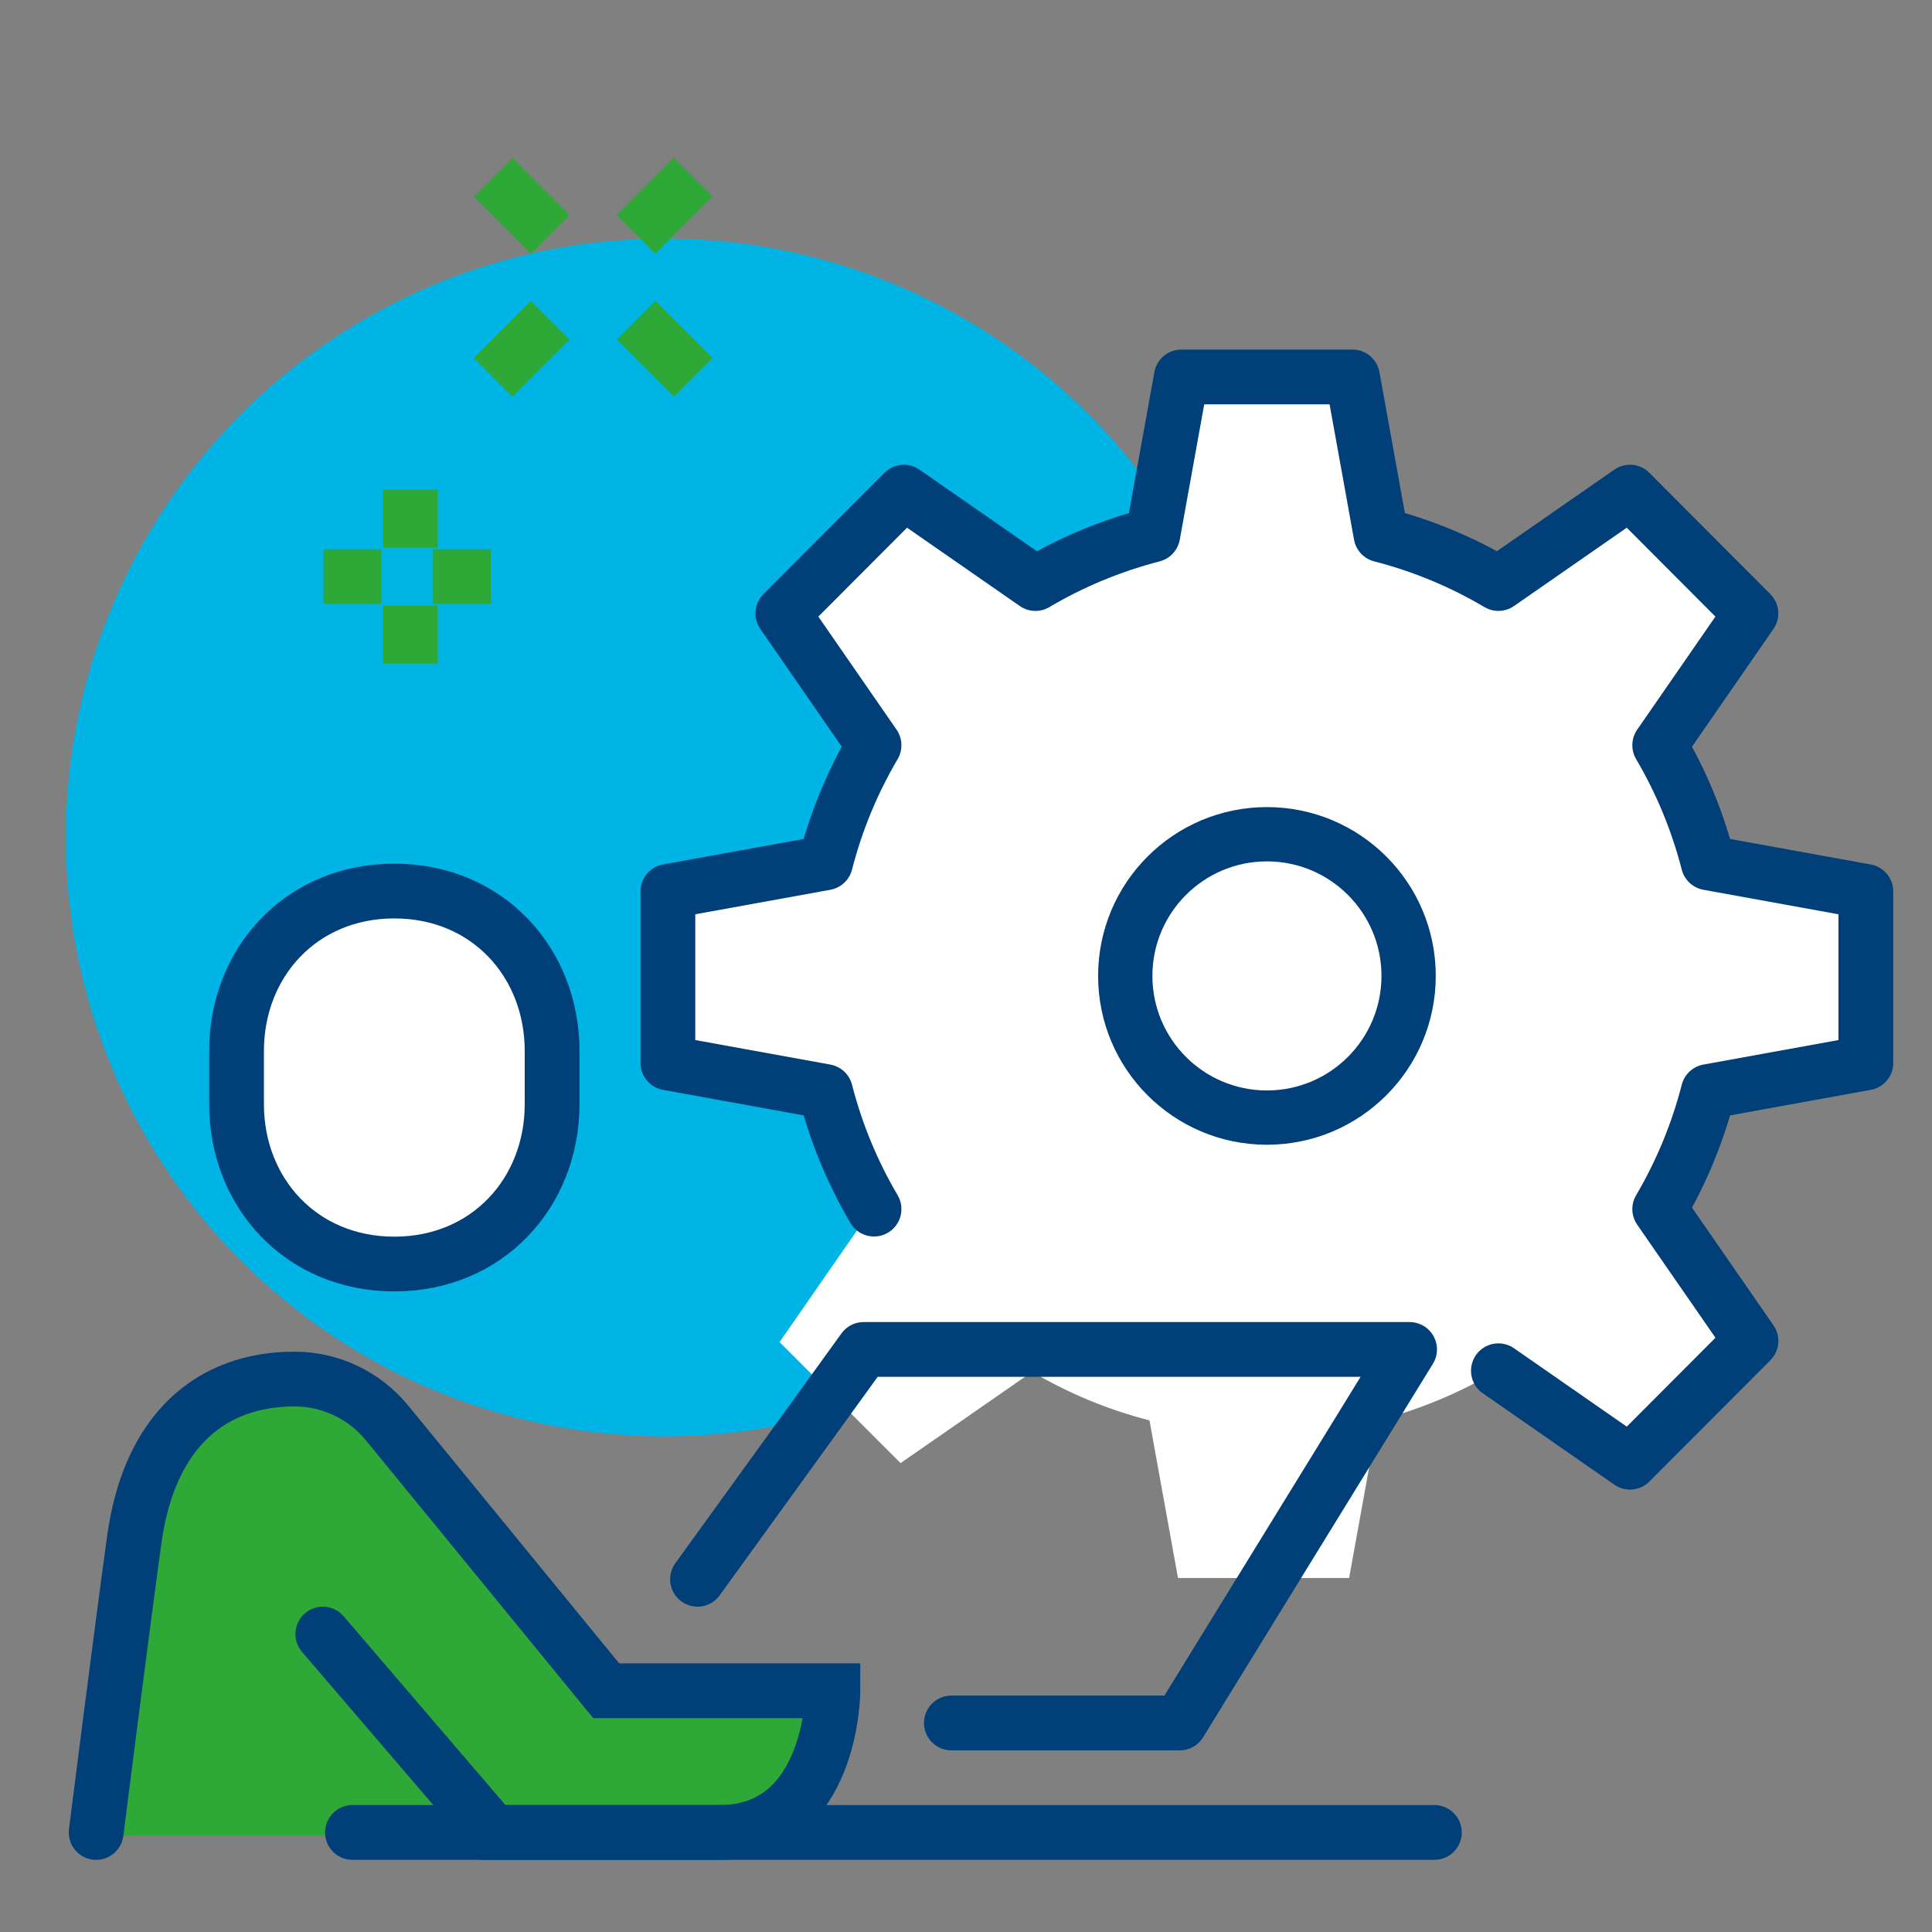 <?xml version="1.0" encoding="utf-8"?>
<!-- Generator: Adobe Illustrator 28.0.0, SVG Export Plug-In . SVG Version: 6.00 Build 0)  -->
<svg version="1.1" xmlns="http://www.w3.org/2000/svg" xmlns:xlink="http://www.w3.org/1999/xlink" x="0px" y="0px"
	 viewBox="0 0 300 300" style="enable-background:new 0 0 300 300;" xml:space="preserve">
<rect x="0" y="0" width="300" height="300" fill="#808080" stroke="none"/>
<style type="text/css">
	.st0{fill:#2EA836;}
	.st1{fill:#00B5E5;}
	.st2{fill:#FFFFFF;}
	.st3{fill:none;stroke:#003F78;stroke-width:8.504;stroke-linecap:round;stroke-linejoin:round;stroke-miterlimit:10;}
	.st4{fill:#FFFFFF;stroke:#003F78;stroke-width:8.504;stroke-miterlimit:10;}
	.st5{fill:none;stroke:#003F78;stroke-width:8.504;stroke-linecap:round;stroke-miterlimit:10;}
	.st6{fill:none;stroke:#003F78;stroke-width:8.431;stroke-miterlimit:10;}
	.st7{fill:none;stroke:#2EA836;stroke-width:8.504;stroke-miterlimit:10;}
</style>
<g id="Black_Back">
</g>
<g id="Layer_1">
	<path class="st0" d="M94.13,263.04L60.1,221.45c-3.53-4.31-8.8-6.81-14.37-6.81c-13.05,0-22.55,8.11-24.87,24.87
		c-2,14.46-5.93,45.53-5.93,45.53h61.6c0,0,23.28,0,35.2,0c17.6,0,17.6-22,17.6-22H94.13z"/>
	<circle class="st1" cx="103.23" cy="130.04" r="93"/>
	<path class="st2" d="M289.23,165.32v-26.57l-24.47-4.43c-1.67-6.48-4.22-12.6-7.54-18.22l14.16-20.43L252.6,76.88l-20.43,14.16
		c-5.63-3.32-11.74-5.87-18.23-7.54l-4.43-24.47h-26.57l-4.43,24.47c-6.48,1.67-12.6,4.22-18.23,7.54l-20.43-14.16l-18.79,18.79
		l14.16,20.43c-3.32,5.63-5.87,11.74-7.54,18.22l-24.47,4.43v26.57l24.47,4.43c1.67,6.49,4.22,12.6,7.54,18.22l-14.17,20.43
		l18.79,18.79l20.43-14.17c5.63,3.32,11.74,5.87,18.22,7.54l4.43,24.47h26.57l4.43-24.47c6.48-1.67,12.6-4.22,18.22-7.54
		l20.43,14.17l18.79-18.79l-14.17-20.43c3.32-5.63,5.87-11.74,7.54-18.22L289.23,165.32z"/>
	<polyline class="st3" points="108.31,245.23 134.11,209.54 218.88,209.54 183.19,267.54 147.73,267.54 	"/>
	<line class="st3" x1="54.73" y1="284.54" x2="222.73" y2="284.54"/>
	<path class="st4" d="M61.23,196.28c-14.48,0-24.5-11.11-24.5-24.82v-8.28c0-13.71,10.02-24.82,24.5-24.82s24.5,11.11,24.5,24.82
		v8.28C85.73,185.17,75.71,196.28,61.23,196.28z"/>
	<path class="st5" d="M50.13,253.74l26.4,30.8c0,0,23.28,0,35.2,0c17.6,0,17.6-22,17.6-22h-35.2L60.1,220.95
		c-3.53-4.31-8.8-6.81-14.37-6.81c-13.05,0-22.55,8.11-24.87,24.87c-2,14.46-5.93,45.53-5.93,45.53"/>
	<circle class="st6" cx="196.73" cy="151.54" r="22"/>
	<path class="st3" d="M232.67,212.85l20.43,14.2l18.79-18.83l-14.17-20.47c3.32-5.64,5.87-11.76,7.54-18.26l24.47-4.44v-26.63
		l-24.47-4.44c-1.67-6.5-4.22-12.62-7.54-18.26l14.16-20.47L253.1,76.42l-20.43,14.19c-5.63-3.33-11.74-5.89-18.23-7.56l-4.43-24.52
		h-26.57l-4.43,24.52c-6.48,1.68-12.6,4.23-18.23,7.56l-20.43-14.19l-18.79,18.83l14.16,20.47c-3.32,5.64-5.87,11.76-7.54,18.26
		l-24.47,4.44v26.63l24.47,4.44c1.67,6.5,4.22,12.62,7.54,18.26"/>
	<g>
		<line class="st7" x1="85.45" y1="49.71" x2="76.57" y2="58.59"/>
		<line class="st7" x1="107.64" y1="27.52" x2="98.76" y2="36.4"/>
		<line class="st7" x1="98.76" y1="49.71" x2="107.64" y2="58.59"/>
		<line class="st7" x1="76.57" y1="27.52" x2="85.45" y2="36.4"/>
	</g>
	<g>
		<line class="st7" x1="63.73" y1="76.04" x2="63.73" y2="85.04"/>
		<line class="st7" x1="63.73" y1="94.04" x2="63.73" y2="103.04"/>
		<line class="st7" x1="59.23" y1="89.54" x2="50.23" y2="89.54"/>
		<line class="st7" x1="76.23" y1="89.54" x2="67.23" y2="89.54"/>
	</g>
</g>
</svg>
